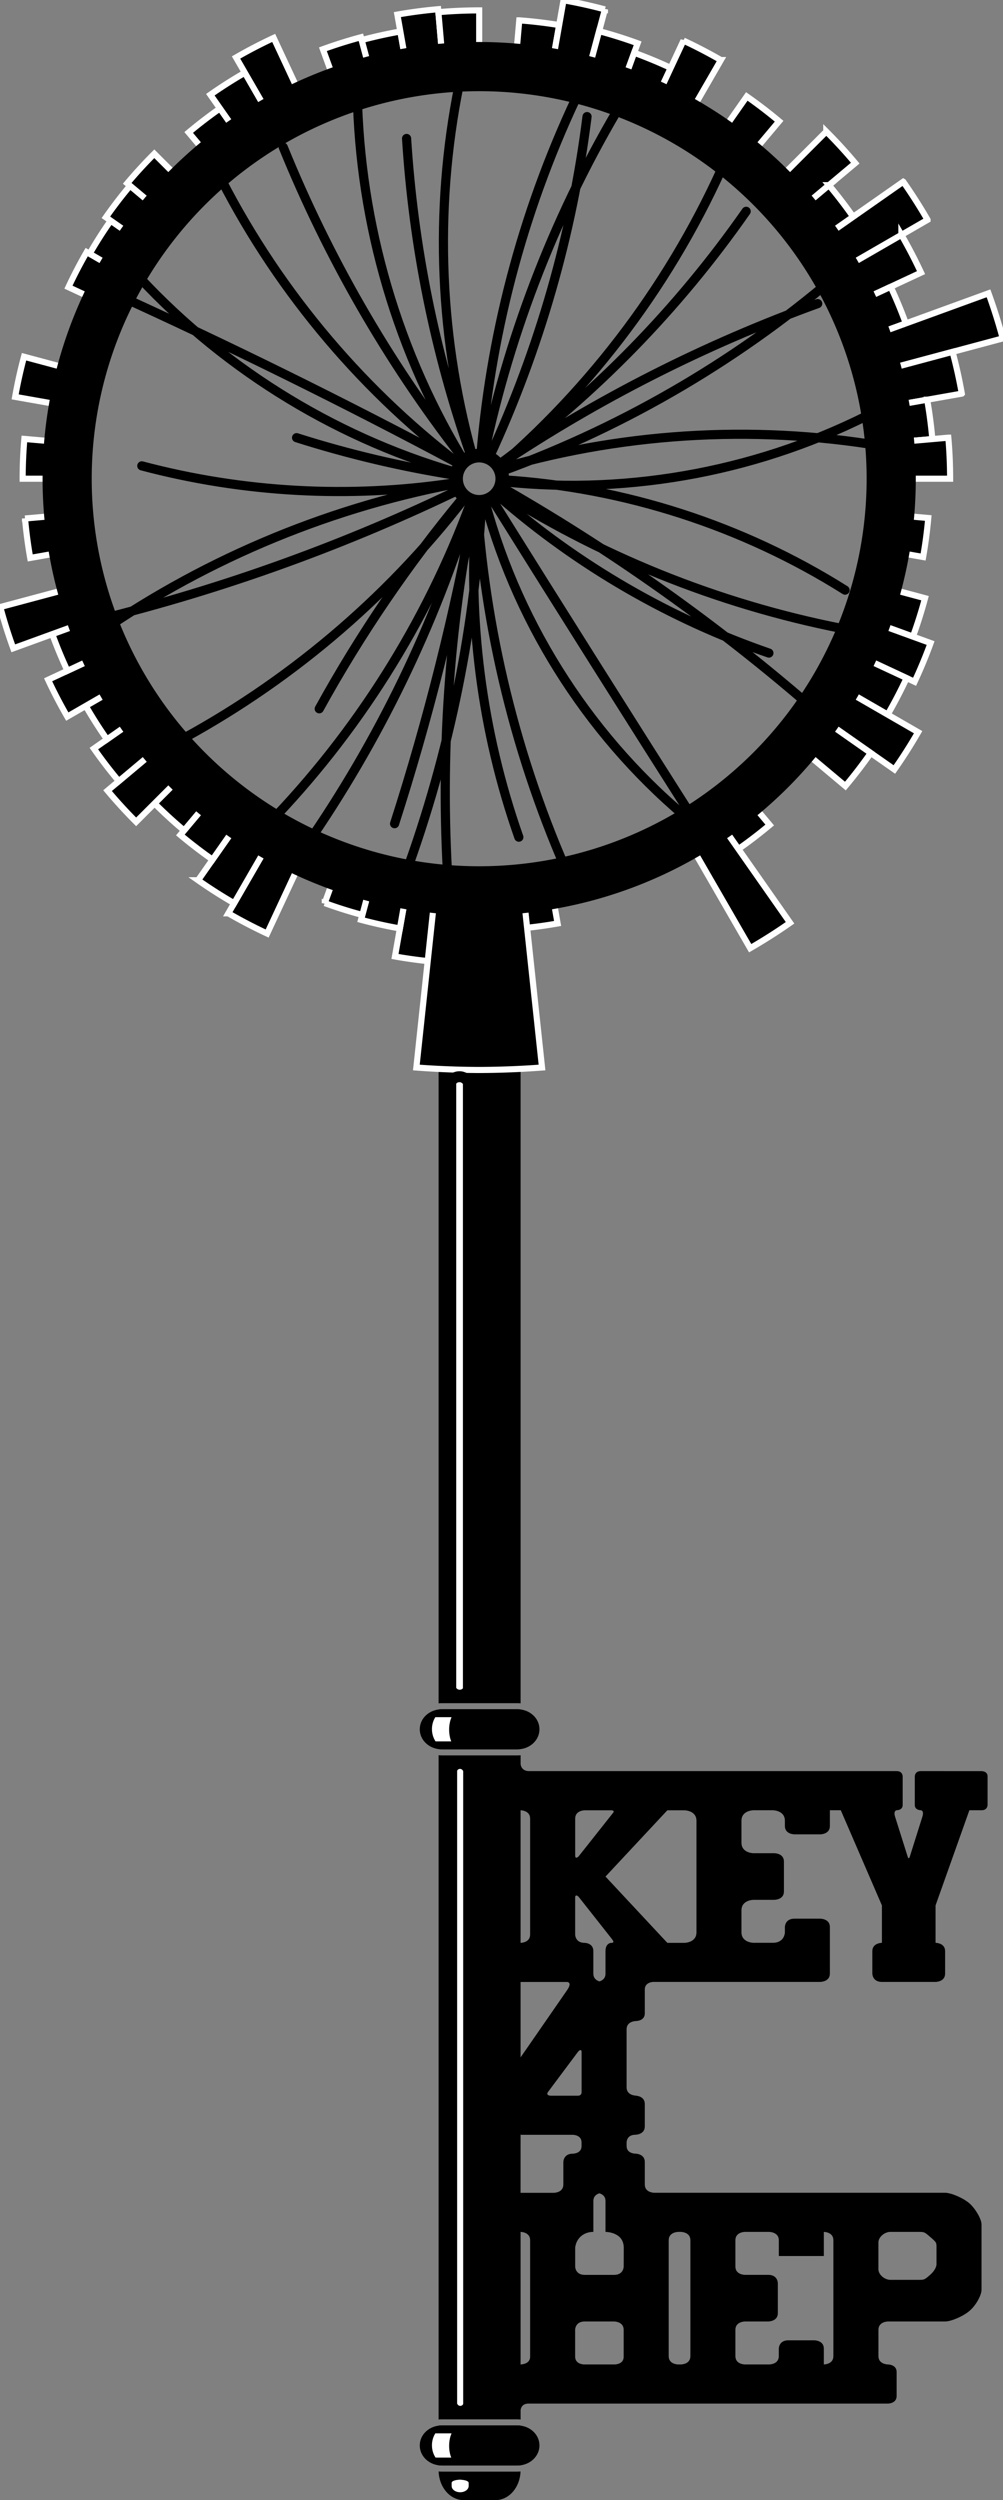 <?xml version="1.0" encoding="UTF-8" standalone="no"?>
<!-- Created with Inkscape (http://www.inkscape.org/) -->

<svg
   width="164.182"
   height="409.164"
   viewBox="0 0 43.44 108.258"
   version="1.1"
   id="svg1"
   inkscape:version="1.4.2 (1:1.4.2+202505120737+ebf0e940d0)"
   sodipodi:docname="key4hep_logo8.svg"
   xmlns:inkscape="http://www.inkscape.org/namespaces/inkscape"
   xmlns:sodipodi="http://sodipodi.sourceforge.net/DTD/sodipodi-0.dtd"
   xmlns="http://www.w3.org/2000/svg"
   xmlns:svg="http://www.w3.org/2000/svg">
  <rect x="0" y="0" width="43.44" height="108.258" fill="#808080" stroke="none"/>
  <sodipodi:namedview
     id="namedview1"
     pagecolor="#ffffff"
     bordercolor="#000000"
     borderopacity="0.25"
     inkscape:showpageshadow="2"
     inkscape:pageopacity="0.0"
     inkscape:pagecheckerboard="false"
     inkscape:deskcolor="#d1d1d1"
     inkscape:document-units="px"
     inkscape:clip-to-page="true"
     inkscape:zoom="1.7916072"
     inkscape:cx="-31.256851"
     inkscape:cy="178.3315"
     inkscape:window-width="1920"
     inkscape:window-height="1128"
     inkscape:window-x="0"
     inkscape:window-y="0"
     inkscape:window-maximized="1"
     inkscape:current-layer="layer1" />
  <defs
     id="defs1" />
  <g
     inkscape:label="Layer 1"
     inkscape:groupmode="layer"
     id="layer1"
     transform="translate(-330.2,-57.679)">
    <g
       id="g754"
       inkscape:label="Shank"
       style="display:inline"
       transform="translate(273.737,32.224)">
      <path
         id="path747"
         style="display:inline;vector-effect:non-scaling-stroke;fill:#000000;fill-opacity:1;stroke:none;stroke-width:0.271;stroke-opacity:1;-inkscape-stroke:hairline"
         inkscape:label="Shank"
         d="m 76.549,68.043 c -0.604,0 -1.09,0.578 -1.09,1.296 v 29.872 c 0.046,-0.005 0.093,-0.007 0.141,-0.007 h 3.268 c 0.048,0 0.095,0.002 0.142,0.007 V 69.339 c 0,-0.718 -0.486,-1.296 -1.09,-1.296 z M 75.6,99.467 c -0.048,0 -0.095,0.003 -0.141,0.009 V 101.194 c 0.046,0.006 0.093,0.009 0.141,0.009 h 3.268 c 0.048,0 0.095,-0.003 0.142,-0.009 v -1.718 c -0.046,-0.006 -0.093,-0.009 -0.142,-0.009 z m -0.141,1.993 v 28.762 c 0.046,-0.005 0.093,-0.007 0.141,-0.007 h 3.268 c 0.048,0 0.095,0.003 0.142,0.008 v -0.392 c 0,0 8.8e-5,-0.299 0.344,-0.299 h 3.804 2.681 6.304 2.779 c 0,0 0.374,-1.1e-4 0.374,-0.325 v -1.044 c 0,-0.324 -0.374,-0.325 -0.374,-0.325 0,0 -0.414,0 -0.414,-0.36 v -1.141 c 0,-0.36 0.414,-0.36 0.414,-0.36 h 2.475 c 0.263,0 0.788,-0.228 1.051,-0.456 l 0.025,-0.022 c 0.263,-0.228 0.5,-0.663 0.5,-0.891 v -2.835 c 0,-0.228 -0.263,-0.684 -0.526,-0.913 -0.263,-0.228 -0.788,-0.456 -1.051,-0.456 h -5.253 -6.304 -1.039 c 0,0 -0.411,-3.7e-4 -0.411,-0.358 v -0.979 c 0,-0.357 -0.411,-0.358 -0.411,-0.358 0,0 -0.377,2.5e-4 -0.377,-0.327 v -0.162 c 0,0 5.4e-5,-0.326 0.374,-0.328 0,0 0.414,1e-5 0.414,-0.36 v -0.974 c 0,-0.36 -0.414,-0.36 -0.414,-0.36 h 0.037 c 0,0 -0.411,-3e-4 -0.411,-0.357 v -2.517 c 0,-0.357 0.411,-0.357 0.411,-0.357 0,0 0.377,1.9e-4 0.377,-0.328 v -1.038 c 0,-0.328 0.377,-0.328 0.377,-0.328 h 1.335 5.89 c 0,0 0.414,-1e-5 0.414,-0.36 v -2.018 c 0,-0.36 -0.414,-0.36 -0.414,-0.36 h -1.12 c -0.415,0 -0.414,0.36 -0.414,0.36 v 0.228 c 0,0 -2e-4,0.457 -0.526,0.457 h -0.829 c 0,0 -0.526,-4.1e-4 -0.526,-0.457 v -0.948 c 0,-0.456 0.526,-0.456 0.526,-0.456 h 0.9 c 0,0 0.413,-2.2e-4 0.413,-0.36 v -1.299 c 0,-0.359 -0.413,-0.359 -0.413,-0.359 h -0.9 c 0,0 -0.526,-4.2e-4 -0.526,-0.457 v -0.948 c 0,-0.456 0.526,-0.456 0.526,-0.456 h 0.829 c 0,0 0.526,-9e-5 0.526,0.456 v 0.228 c 0,0.36 0.414,0.36 0.414,0.36 h 1.12 c 0,0 0.414,-10e-6 0.414,-0.36 v -0.684 h 0.473 l 1.781,4.121 v 1.62 c 0,0 -0.415,1e-5 -0.415,0.36 v 0.973 c 0,0 3.79e-4,0.36 0.415,0.36 h 2.323 c 0,0 0.414,-1e-5 0.414,-0.36 v -0.973 c 0,-0.36 -0.414,-0.36 -0.414,-0.36 v -1.62 l 1.465,-4.121 h 0.53 c 0.258,0 0.258,-0.224 0.258,-0.224 v -1.246 c 0,-0.224 -0.258,-0.224 -0.258,-0.224 H 96.341 c -0.258,0 -0.258,0.224 -0.258,0.224 v 1.246 c 0,0.223 0.257,0.224 0.257,0.224 0,0 0.16,-2.4e-4 0.07,0.284 l -0.545,1.732 c -0.045,0.142 -0.089,0 -0.089,0 l -0.546,-1.732 c -0.087,-0.276 0.071,-0.284 0.071,-0.284 0,0 0.257,-4.2e-4 0.257,-0.224 v -1.246 c 0,0 6e-5,-0.224 -0.258,-0.224 h -2.894 -6.304 -2.943 -3.794 c -0.344,-0.009 -0.354,-0.307 -0.354,-0.307 v -0.381 c -0.046,0.005 -0.094,0.007 -0.142,0.007 h -3.268 c -0.048,0 -0.095,-0.002 -0.141,-0.007 z m 3.55,2.382 c 0,0 0.414,3e-5 0.414,0.36 v 5.02 c 0,0.36 -0.414,0.36 -0.414,0.36 z m 2.779,0 h 1.153 c 0.031,0.001 0.151,0.013 0.077,0.107 l -1.476,1.865 c -0.084,0.107 -0.168,0.107 -0.168,0 v -1.612 c 0,-0.36 0.414,-0.36 0.414,-0.36 z m 3.578,0 h 0.735 c 0.002,0 0.526,6.3e-4 0.526,0.456 v 4.828 c 0,0.456 -0.526,0.457 -0.526,0.457 h -0.735 l -2.679,-2.871 z m -3.94,3.689 c 0.032,5e-5 0.074,0.027 0.116,0.081 l 1.392,1.765 c 0.084,0.107 0.162,0.206 0,0.206 0,0 -0.247,0 -0.247,0.36 v 0.973 c 0,0.213 -0.144,0.3 -0.263,0.335 -0.118,-0.036 -0.263,-0.123 -0.263,-0.335 v -0.973 c 0,-0.36 -0.374,-0.36 -0.374,-0.36 -0.415,-1e-5 -0.414,-0.36 -0.414,-0.36 v -1.611 c 0,-0.054 0.021,-0.081 0.053,-0.081 z m -2.417,3.745 h 2.013 c 0,0 0.247,-8e-5 0,0.357 l -2.013,2.91 z m 2.592,2.949 c 0.029,-0.002 0.051,0.02 0.051,0.081 v 1.756 c 0,0 8.2e-5,0.139 -0.16,0.139 h -1.17 c -0.123,0 -0.203,-0.058 -0.123,-0.165 l 1.293,-1.73 c 0.033,-0.045 0.076,-0.078 0.109,-0.081 z m -2.592,3.646 0.015,0.023 h 2.249 c 0,0 0.377,2.6e-4 0.377,0.328 v 0.162 c 0,0.327 -0.377,0.327 -0.377,0.327 -0.411,0 -0.411,0.358 -0.411,0.358 v 0.979 c 0,0.357 -0.411,0.358 -0.411,0.358 h -1.443 z m 3.415,2.557 c 0.118,0.035 0.263,0.121 0.263,0.333 v 1.337 c 0,0 0.791,-0.003 0.791,0.687 l -0.003,0.815 c 0,0 1.93e-4,0.359 -0.413,0.359 h -1.275 c -0.413,0 -0.413,-0.359 -0.413,-0.359 v -0.818 c 0.046,-0.418 0.376,-0.685 0.788,-0.685 v -0.358 -0.979 c 0,-0.212 0.145,-0.298 0.263,-0.333 z m -3.415,1.67 c 0,0 0.414,10e-6 0.414,0.36 v 5.045 c 0,0.336 -0.414,0.335 -0.414,0.335 z m 6.83,0 h 0.111 c 0,0 0.414,8.1e-4 0.414,0.36 v 5.02 c 0,0.362 -0.414,0.36 -0.414,0.36 h -0.111 c 0,0 -0.415,0.006 -0.415,-0.36 v -5.02 c 0,-0.358 0.415,-0.36 0.415,-0.36 z m 2.889,0 h 1.051 c 0,0 0.415,0.005 0.415,0.36 v 0.685 h 1.949 v -1.045 c 0,0 0.414,-3e-5 0.414,0.36 v 5.02 c 0,0.36 -0.414,0.36 -0.414,0.36 v -0.689 c 0,-0.356 -0.41,-0.356 -0.41,-0.356 h -1.13 c -0.41,0 -0.41,0.356 -0.41,0.356 v 0.329 c 0,0.361 -0.415,0.36 -0.415,0.36 h -1.051 c 0,0 -0.414,0.002 -0.414,-0.36 v -1.141 c 0,-0.36 0.414,-0.36 0.414,-0.36 h 1.011 c 0,0 0.413,2.4e-4 0.413,-0.359 v -1.301 c 0,0 1.92e-4,-0.359 -0.413,-0.359 h -1.011 c 0,0 -0.414,0.002 -0.414,-0.36 v -1.141 c 0,-0.358 0.414,-0.36 0.414,-0.36 z m 6.304,0 h 1.203 c 0.263,0 0.262,2e-4 0.525,0.228 0.263,0.228 0.263,0.228 0.263,0.456 v 0.709 c 0,0.228 -0.263,0.456 -0.263,0.456 -0.263,0.228 -0.262,0.228 -0.525,0.228 h -1.203 c -0.263,0 -0.525,-0.229 -0.525,-0.457 v -1.165 c 0,-0.228 0.262,-0.456 0.525,-0.456 z m -13.246,3.879 h 1.275 c 0,0 0.413,2.7e-4 0.413,0.359 v 1.167 c 0.006,0.335 -0.387,0.335 -0.387,0.335 h -1.329 c 0,0 -0.383,-5.4e-4 -0.386,-0.335 v -1.167 c 0,0 -1.94e-4,-0.359 0.413,-0.359 z m -6.186,4.501 c -0.048,0 -0.095,0.003 -0.141,0.009 v 1.718 c 0.046,0.006 0.093,0.009 0.141,0.009 h 3.268 c 0.048,0 0.096,-0.003 0.142,-0.009 v -1.718 c -0.046,-0.006 -0.093,-0.009 -0.142,-0.009 z m -0.14,1.993 c 0.023,0.693 0.5,1.242 1.089,1.242 h 1.369 c 0.589,0 1.066,-0.549 1.089,-1.242 -0.046,0.005 -0.093,0.008 -0.141,0.008 h -3.268 c -0.047,0 -0.094,-0.003 -0.14,-0.008 z" />
      <path
         id="path748"
         style="display:inline;fill:#000000;fill-opacity:1;stroke:none;stroke-width:0.265;stroke-dasharray:none;stroke-opacity:1"
         inkscape:label="Accent1"
         d="m 75.6,99.467 c -0.539,0 -0.957,0.391 -0.957,0.867 0,0.477 0.418,0.869 0.957,0.869 h 3.268 c 0.539,0 0.959,-0.393 0.959,-0.869 0,-0.477 -0.42,-0.867 -0.959,-0.867 z" />
      <path
         id="path749"
         style="display:inline;fill:#000000;fill-opacity:1;stroke:none;stroke-width:0.265;stroke-dasharray:none;stroke-opacity:1"
         inkscape:label="Accent2"
         d="m 75.6,130.478 c -0.539,0 -0.957,0.391 -0.957,0.867 0,0.477 0.418,0.869 0.957,0.869 h 3.268 c 0.539,0 0.959,-0.393 0.959,-0.869 0,-0.477 -0.42,-0.867 -0.959,-0.867 z" />
    </g>
    <g
       id="g842"
       inkscape:label="Calos"
       style="display:inline"
       transform="translate(273.737,32.224)">
      <path
         id="path789"
         style="display:inline;fill:#000000;fill-opacity:1;fill-rule:nonzero;stroke:#ffffff;stroke-width:0.265;stroke-linecap:round;stroke-dasharray:none;stroke-opacity:1;vector-effect:non-scaling-stroke;-inkscape-stroke:hairline"
         inkscape:label="CaloOuter"
         d="m 78.953,26.336 -0.151,1.727 a 18.191,18.191 0 0 1 1.574,0.207 l 0.305,-1.729 a 19.612,19.612 0 0 0 -1.727,-0.205 z" />
      <path
         id="path790"
         style="display:inline;fill:#000000;fill-opacity:1;fill-rule:nonzero;stroke:#ffffff;stroke-width:0.265;stroke-linecap:round;stroke-dasharray:none;stroke-opacity:1;vector-effect:non-scaling-stroke;-inkscape-stroke:hairline"
         inkscape:label="CaloOuter"
         d="m 80.87,25.466 -0.494,2.803 a 18.191,18.191 0 0 1 1.549,0.344 l 0.737,-2.75 a 21.038,21.038 0 0 0 -1.792,-0.397 z" />
      <path
         id="path791"
         style="display:inline;fill:#000000;fill-opacity:1;fill-rule:nonzero;stroke:#ffffff;stroke-width:0.265;stroke-linecap:round;stroke-dasharray:none;stroke-opacity:1;vector-effect:non-scaling-stroke;-inkscape-stroke:hairline"
         inkscape:label="CaloOuter"
         d="m 82.41,26.803 -0.485,1.809 a 18.191,18.191 0 0 1 1.513,0.477 l 0.641,-1.76 a 20.065,20.065 0 0 0 -1.669,-0.526 z" />
      <path
         id="path792"
         style="display:inline;fill:#000000;fill-opacity:1;fill-rule:nonzero;stroke:#ffffff;stroke-width:0.265;stroke-linecap:round;stroke-dasharray:none;stroke-opacity:1;vector-effect:non-scaling-stroke;-inkscape-stroke:hairline"
         inkscape:label="CaloOuter"
         d="m 83.93,27.74 -0.491,1.35 a 18.191,18.191 0 0 1 1.466,0.607 l 0.607,-1.302 a 19.628,19.628 0 0 0 -1.582,-0.655 z" />
      <path
         id="path793"
         style="display:inline;fill:#000000;fill-opacity:1;fill-rule:nonzero;stroke:#ffffff;stroke-width:0.265;stroke-linecap:round;stroke-dasharray:none;stroke-opacity:1;vector-effect:non-scaling-stroke;-inkscape-stroke:hairline"
         inkscape:label="CaloOuter"
         d="m 86.064,27.212 -1.159,2.486 a 18.191,18.191 0 0 1 1.407,0.733 l 1.372,-2.375 a 20.934,20.934 0 0 0 -1.62,-0.843 z" />
      <path
         id="path794"
         style="display:inline;fill:#000000;fill-opacity:1;fill-rule:nonzero;stroke:#ffffff;stroke-width:0.265;stroke-linecap:round;stroke-dasharray:none;stroke-opacity:1;vector-effect:non-scaling-stroke;-inkscape-stroke:hairline"
         inkscape:label="CaloOuter"
         d="m 88.807,29.631 -1.157,1.652 a 18.191,18.191 0 0 1 1.259,0.966 l 1.297,-1.545 a 20.208,20.208 0 0 0 -1.399,-1.073 z" />
      <path
         id="path795"
         style="display:inline;fill:#000000;fill-opacity:1;fill-rule:nonzero;stroke:#ffffff;stroke-width:0.265;stroke-linecap:round;stroke-dasharray:none;stroke-opacity:1;vector-effect:non-scaling-stroke;-inkscape-stroke:hairline"
         inkscape:label="CaloOuter"
         d="M 92.25,31.151 90.08,33.321 a 18.191,18.191 0 0 1 1.072,1.17 l 2.351,-1.973 a 21.261,21.261 0 0 0 -1.253,-1.368 z" />
      <path
         id="path796"
         style="display:inline;fill:#000000;fill-opacity:1;fill-rule:nonzero;stroke:#ffffff;stroke-width:0.265;stroke-linecap:round;stroke-dasharray:none;stroke-opacity:1;vector-effect:non-scaling-stroke;-inkscape-stroke:hairline"
         inkscape:label="CaloOuter"
         d="m 92.364,33.474 -1.212,1.017 a 18.191,18.191 0 0 1 0.966,1.259 l 1.295,-0.907 a 19.773,19.773 0 0 0 -1.05,-1.369 z" />
      <path
         id="path797"
         style="display:inline;fill:#000000;fill-opacity:1;fill-rule:nonzero;stroke:#ffffff;stroke-width:0.265;stroke-linecap:round;stroke-dasharray:none;stroke-opacity:1;vector-effect:non-scaling-stroke;-inkscape-stroke:hairline"
         inkscape:label="CaloOuter"
         d="m 95.583,33.324 -3.465,2.426 a 18.191,18.191 0 0 1 0.853,1.339 l 3.664,-2.115 a 22.422,22.422 0 0 0 0,-4.03e-4 22.422,22.422 0 0 0 -1.051,-1.649 z" />
      <path
         id="path798"
         style="display:inline;fill:#000000;fill-opacity:1;fill-rule:nonzero;stroke:#ffffff;stroke-width:0.265;stroke-linecap:round;stroke-dasharray:none;stroke-opacity:1;vector-effect:non-scaling-stroke;-inkscape-stroke:hairline"
         inkscape:label="CaloOuter"
         d="m 95.503,35.627 -2.532,1.462 a 18.191,18.191 0 0 1 0.732,1.407 l 2.65,-1.236 a 21.115,21.115 0 0 0 -0.85,-1.634 z" />
      <path
         id="path799"
         style="display:inline;fill:#000000;fill-opacity:1;fill-rule:nonzero;stroke:#ffffff;stroke-width:0.265;stroke-linecap:round;stroke-dasharray:none;stroke-opacity:1;vector-effect:non-scaling-stroke;-inkscape-stroke:hairline"
         inkscape:label="CaloOuter"
         d="m 95.038,37.874 -1.335,0.622 a 18.191,18.191 0 0 1 0.607,1.466 l 1.384,-0.504 a 19.664,19.664 0 0 0 -0.657,-1.585 z" />
      <path
         id="path800"
         style="display:inline;fill:#000000;fill-opacity:1;fill-rule:nonzero;stroke:#ffffff;stroke-width:0.265;stroke-linecap:round;stroke-dasharray:none;stroke-opacity:1;vector-effect:non-scaling-stroke;-inkscape-stroke:hairline"
         inkscape:label="CaloOuter"
         d="m 99.275,38.156 -4.964,1.807 a 18.191,18.191 0 0 1 0.477,1.513 l 5.103,-1.367 A 23.474,23.474 0 0 0 99.275,38.156 Z" />
      <path
         id="path801"
         style="display:inline;fill:#000000;fill-opacity:1;fill-rule:nonzero;stroke:#ffffff;stroke-width:0.265;stroke-linecap:round;stroke-dasharray:none;stroke-opacity:1;vector-effect:non-scaling-stroke;-inkscape-stroke:hairline"
         inkscape:label="CaloOuter"
         d="m 97.718,40.691 -2.93,0.785 a 18.191,18.191 0 0 1 0.344,1.55 l 2.987,-0.527 a 21.224,21.224 0 0 0 -0.401,-1.808 z" />
      <path
         id="path802"
         style="display:inline;fill:#000000;fill-opacity:1;fill-rule:nonzero;stroke:#ffffff;stroke-width:0.265;stroke-linecap:round;stroke-dasharray:none;stroke-opacity:1;vector-effect:non-scaling-stroke;-inkscape-stroke:hairline"
         inkscape:label="CaloOuter"
         d="m 96.618,42.763 -1.486,0.262 a 18.191,18.191 0 0 1 0.207,1.573 l 1.503,-0.131 A 19.7,19.7 0 0 0 96.618,42.763 Z" />
      <path
         id="path803"
         style="display:inline;fill:#000000;fill-opacity:1;fill-rule:nonzero;stroke:#ffffff;stroke-width:0.265;stroke-linecap:round;stroke-dasharray:none;stroke-opacity:1;vector-effect:non-scaling-stroke;-inkscape-stroke:hairline"
         inkscape:label="CaloOuter"
         d="m 97.534,44.407 -2.195,0.192 a 18.191,18.191 0 0 1 0.069,1.585 h 2.204 a 20.395,20.395 0 0 0 -0.077,-1.777 z" />
      <path
         id="path804"
         style="display:inline;fill:#000000;fill-opacity:1;fill-rule:nonzero;stroke:#ffffff;stroke-width:0.265;stroke-linecap:round;stroke-dasharray:none;stroke-opacity:1;vector-effect:non-scaling-stroke;-inkscape-stroke:hairline"
         inkscape:label="CaloOuter"
         d="m 95.339,47.77 a 18.191,18.191 0 0 1 -0.207,1.573 l 1.311,0.231 a 19.523,19.523 0 0 0 0.223,-1.689 z" />
      <path
         id="path805"
         style="display:inline;fill:#000000;fill-opacity:1;fill-rule:nonzero;stroke:#ffffff;stroke-width:0.265;stroke-linecap:round;stroke-dasharray:none;stroke-opacity:1;vector-effect:non-scaling-stroke;-inkscape-stroke:hairline"
         inkscape:label="CaloOuter"
         d="m 94.788,50.892 a 18.191,18.191 0 0 1 -0.477,1.513 l 1.691,0.615 a 19.991,19.991 0 0 0 0.524,-1.663 z" />
      <path
         id="path806"
         style="display:inline;fill:#000000;fill-opacity:1;fill-rule:nonzero;stroke:#ffffff;stroke-width:0.265;stroke-linecap:round;stroke-dasharray:none;stroke-opacity:1;vector-effect:non-scaling-stroke;-inkscape-stroke:hairline"
         inkscape:label="CaloOuter"
         d="m 94.311,52.406 a 18.191,18.191 0 0 1 -0.607,1.466 l 2.369,1.105 a 20.806,20.806 0 0 0 0.695,-1.677 z" />
      <path
         id="path807"
         style="display:inline;fill:#000000;fill-opacity:1;fill-rule:nonzero;stroke:#ffffff;stroke-width:0.265;stroke-linecap:round;stroke-dasharray:none;stroke-opacity:1;vector-effect:non-scaling-stroke;-inkscape-stroke:hairline"
         inkscape:label="CaloOuter"
         d="m 93.703,53.872 a 18.191,18.191 0 0 1 -0.732,1.408 l 1.935,1.117 a 20.426,20.426 0 0 0 0.823,-1.58 20.426,20.426 0 0 0 0,-4.03e-4 z" />
      <path
         id="path808"
         style="display:inline;fill:#000000;fill-opacity:1;fill-rule:nonzero;stroke:#ffffff;stroke-width:0.265;stroke-linecap:round;stroke-dasharray:none;stroke-opacity:1;vector-effect:non-scaling-stroke;-inkscape-stroke:hairline"
         inkscape:label="CaloOuter"
         d="m 92.971,55.28 a 18.191,18.191 0 0 1 -0.852,1.339 l 3.079,2.156 a 21.95,21.95 0 0 0 1.029,-1.615 z" />
      <path
         id="path809"
         style="display:inline;fill:#000000;fill-opacity:1;fill-rule:nonzero;stroke:#ffffff;stroke-width:0.265;stroke-linecap:round;stroke-dasharray:none;stroke-opacity:1;vector-effect:non-scaling-stroke;-inkscape-stroke:hairline"
         inkscape:label="CaloOuter"
         d="m 92.118,56.618 a 18.191,18.191 0 0 1 -0.966,1.259 l 1.924,1.615 a 20.703,20.703 0 0 0 1.099,-1.433 z" />
      <path
         id="path810"
         style="display:inline;fill:#000000;fill-opacity:1;fill-rule:nonzero;stroke:#ffffff;stroke-width:0.265;stroke-linecap:round;stroke-dasharray:none;stroke-opacity:1;vector-effect:non-scaling-stroke;-inkscape-stroke:hairline"
         inkscape:label="CaloOuter"
         d="m 88.91,60.119 a 18.191,18.191 0 0 1 -1.259,0.966 l 0.793,1.133 a 19.574,19.574 0 0 0 1.355,-1.04 z" />
      <path
         id="path811"
         style="display:inline;fill:#000000;fill-opacity:1;fill-rule:nonzero;stroke:#ffffff;stroke-width:0.265;stroke-linecap:round;stroke-dasharray:none;stroke-opacity:1;vector-effect:non-scaling-stroke;-inkscape-stroke:hairline"
         inkscape:label="CaloOuter"
         d="M 87.651,61.086 A 18.191,18.191 0 0 1 86.312,61.938 l 2.641,4.575 a 23.474,23.474 0 0 0 1.727,-1.1 z" />
      <path
         id="path812"
         style="display:inline;fill:#000000;fill-opacity:1;fill-rule:nonzero;stroke:#ffffff;stroke-width:0.265;stroke-linecap:round;stroke-dasharray:none;stroke-opacity:1;vector-effect:non-scaling-stroke;-inkscape-stroke:hairline"
         inkscape:label="CaloOuter"
         d="m 80.376,64.099 a 18.191,18.191 0 0 1 -1.573,0.207 l 0.119,1.359 a 19.555,19.555 0 0 0 1.691,-0.223 z" />
      <path
         id="path813"
         style="display:inline;fill:#000000;fill-opacity:1;fill-rule:nonzero;stroke:#ffffff;stroke-width:0.265;stroke-linecap:round;stroke-dasharray:none;stroke-opacity:1;vector-effect:non-scaling-stroke;-inkscape-stroke:hairline"
         inkscape:label="CaloOuter"
         d="m 78.802,64.306 a 18.191,18.191 0 0 1 -1.586,0.069 v 2.09 a 20.281,20.281 0 0 0 1.768,-0.077 z" />
      <path
         id="path814"
         style="display:inline;fill:#000000;fill-opacity:1;fill-rule:nonzero;stroke:#ffffff;stroke-width:0.265;stroke-linecap:round;stroke-dasharray:none;stroke-opacity:1;vector-effect:non-scaling-stroke;-inkscape-stroke:hairline"
         inkscape:label="CaloOuter"
         d="m 75.631,64.306 -0.144,1.648 a 19.845,19.845 0 0 0 1.73,0.076 v -1.654 a 18.191,18.191 0 0 1 -1.585,-0.069 z" />
      <path
         id="path815"
         style="display:inline;fill:#000000;fill-opacity:1;fill-rule:nonzero;stroke:#ffffff;stroke-width:0.265;stroke-linecap:round;stroke-dasharray:none;stroke-opacity:1;vector-effect:non-scaling-stroke;-inkscape-stroke:hairline"
         inkscape:label="CaloOuter"
         d="m 74.058,64.099 -0.489,2.772 a 21.007,21.007 0 0 0 1.817,0.239 l 0.245,-2.805 a 18.191,18.191 0 0 1 -1.573,-0.207 z" />
      <path
         id="path816"
         style="display:inline;fill:#000000;fill-opacity:1;fill-rule:nonzero;stroke:#ffffff;stroke-width:0.265;stroke-linecap:round;stroke-dasharray:none;stroke-opacity:1;vector-effect:non-scaling-stroke;-inkscape-stroke:hairline"
         inkscape:label="CaloOuter"
         d="m 72.508,63.756 -0.409,1.528 a 19.773,19.773 0 0 0 1.684,0.373 l 0.275,-1.558 a 18.191,18.191 0 0 1 -1.55,-0.343 z" />
      <path
         id="path817"
         style="display:inline;fill:#000000;fill-opacity:1;fill-rule:nonzero;stroke:#ffffff;stroke-width:0.265;stroke-linecap:round;stroke-dasharray:none;stroke-opacity:1;vector-effect:non-scaling-stroke;-inkscape-stroke:hairline"
         inkscape:label="CaloOuter"
         d="m 70.995,63.278 -0.466,1.282 a 19.555,19.555 0 0 0 1.627,0.513 l 0.353,-1.317 a 18.191,18.191 0 0 1 -1.513,-0.478 z" />
      <path
         id="path818"
         style="display:inline;fill:#000000;fill-opacity:1;fill-rule:nonzero;stroke:#ffffff;stroke-width:0.265;stroke-linecap:round;stroke-dasharray:none;stroke-opacity:1;vector-effect:non-scaling-stroke;-inkscape-stroke:hairline"
         inkscape:label="CaloOuter"
         d="m 68.121,61.938 -1.769,3.064 a 21.729,21.729 0 0 0 1.681,0.876 l 1.495,-3.207 A 18.191,18.191 0 0 1 68.121,61.938 Z" />
      <path
         id="path819"
         style="display:inline;fill:#000000;fill-opacity:1;fill-rule:nonzero;stroke:#ffffff;stroke-width:0.265;stroke-linecap:round;stroke-dasharray:none;stroke-opacity:1;vector-effect:non-scaling-stroke;-inkscape-stroke:hairline"
         inkscape:label="CaloOuter"
         d="m 66.783,61.086 -1.74,2.485 a 21.224,21.224 0 0 0 1.561,0.995 l 1.517,-2.627 a 18.191,18.191 0 0 1 -1.338,-0.853 z" />
      <path
         id="path820"
         style="display:inline;fill:#000000;fill-opacity:1;fill-rule:nonzero;stroke:#ffffff;stroke-width:0.265;stroke-linecap:round;stroke-dasharray:none;stroke-opacity:1;vector-effect:non-scaling-stroke;-inkscape-stroke:hairline"
         inkscape:label="CaloOuter"
         d="m 65.524,60.12 -1.25,1.489 a 20.136,20.136 0 0 0 1.394,1.069 l 1.115,-1.593 a 18.191,18.191 0 0 1 -1.259,-0.966 z" />
      <path
         id="path821"
         style="display:inline;fill:#000000;fill-opacity:1;fill-rule:nonzero;stroke:#ffffff;stroke-width:0.265;stroke-linecap:round;stroke-dasharray:none;stroke-opacity:1;vector-effect:non-scaling-stroke;-inkscape-stroke:hairline"
         inkscape:label="CaloOuter"
         d="m 64.353,59.047 -1.196,1.196 a 19.882,19.882 0 0 0 1.279,1.172 l 1.087,-1.295 a 18.191,18.191 0 0 1 -1.17,-1.072 z" />
      <path
         id="path822"
         style="display:inline;fill:#000000;fill-opacity:1;fill-rule:nonzero;stroke:#ffffff;stroke-width:0.265;stroke-linecap:round;stroke-dasharray:none;stroke-opacity:1;vector-effect:non-scaling-stroke;-inkscape-stroke:hairline"
         inkscape:label="CaloOuter"
         d="m 63.281,57.877 -2.16,1.813 a 21.011,21.011 0 0 0 1.238,1.352 l 1.994,-1.994 A 18.191,18.191 0 0 1 63.281,57.877 Z" />
      <path
         id="path823"
         style="display:inline;fill:#000000;fill-opacity:1;fill-rule:nonzero;stroke:#ffffff;stroke-width:0.265;stroke-linecap:round;stroke-dasharray:none;stroke-opacity:1;vector-effect:non-scaling-stroke;-inkscape-stroke:hairline"
         inkscape:label="CaloOuter"
         d="m 62.315,56.618 -1.787,1.251 a 20.372,20.372 0 0 0 1.082,1.41 l 1.671,-1.402 a 18.191,18.191 0 0 1 -0.966,-1.259 z" />
      <path
         id="path824"
         style="display:inline;fill:#000000;fill-opacity:1;fill-rule:nonzero;stroke:#ffffff;stroke-width:0.265;stroke-linecap:round;stroke-dasharray:none;stroke-opacity:1;vector-effect:non-scaling-stroke;-inkscape-stroke:hairline"
         inkscape:label="CaloOuter"
         d="m 61.462,55.28 -1.286,0.743 a 19.677,19.677 0 0 0 0.922,1.448 l 1.217,-0.852 A 18.191,18.191 0 0 1 61.462,55.28 Z" />
      <path
         id="path825"
         style="display:inline;fill:#000000;fill-opacity:1;fill-rule:nonzero;stroke:#ffffff;stroke-width:0.265;stroke-linecap:round;stroke-dasharray:none;stroke-opacity:1;vector-effect:non-scaling-stroke;-inkscape-stroke:hairline"
         inkscape:label="CaloOuter"
         d="m 60.73,53.872 -2.183,1.018 a 20.6,20.6 0 0 0 0.83,1.594 l 2.086,-1.204 a 18.191,18.191 0 0 1 -0.733,-1.408 z" />
      <path
         id="path826"
         style="display:inline;fill:#000000;fill-opacity:1;fill-rule:nonzero;stroke:#ffffff;stroke-width:0.265;stroke-linecap:round;stroke-dasharray:none;stroke-opacity:1;vector-effect:non-scaling-stroke;-inkscape-stroke:hairline"
         inkscape:label="CaloOuter"
         d="m 60.123,52.406 -1.396,0.508 a 19.677,19.677 0 0 0 0.657,1.586 l 1.346,-0.628 a 18.191,18.191 0 0 1 -0.607,-1.466 z" />
      <path
         id="path827"
         style="display:inline;fill:#000000;fill-opacity:1;fill-rule:nonzero;stroke:#ffffff;stroke-width:0.265;stroke-linecap:round;stroke-dasharray:none;stroke-opacity:1;vector-effect:non-scaling-stroke;-inkscape-stroke:hairline"
         inkscape:label="CaloOuter"
         d="m 59.645,50.892 -3.17,0.849 a 21.473,21.473 0 0 0 0.563,1.787 l 3.084,-1.122 A 18.191,18.191 0 0 1 59.645,50.892 Z" />
      <path
         id="path828"
         style="display:inline;fill:#000000;fill-opacity:1;fill-rule:nonzero;stroke:#ffffff;stroke-width:0.265;stroke-linecap:round;stroke-dasharray:none;stroke-opacity:1;vector-effect:non-scaling-stroke;-inkscape-stroke:hairline"
         inkscape:label="CaloOuter"
         d="m 59.095,47.77 -1.548,0.136 a 19.746,19.746 0 0 0 0.225,1.708 l 1.531,-0.27 a 18.191,18.191 0 0 1 -0.207,-1.574 z" />
      <path
         id="path829"
         style="display:inline;fill:#000000;fill-opacity:1;fill-rule:nonzero;stroke:#ffffff;stroke-width:0.265;stroke-linecap:round;stroke-dasharray:none;stroke-opacity:1;vector-effect:non-scaling-stroke;-inkscape-stroke:hairline"
         inkscape:label="CaloOuter"
         d="m 57.519,44.461 a 19.773,19.773 0 0 0 -0.075,1.723 h 1.581 a 18.191,18.191 0 0 1 0.069,-1.585 z" />
      <path
         id="path830"
         style="display:inline;fill:#000000;fill-opacity:1;fill-rule:nonzero;stroke:#ffffff;stroke-width:0.265;stroke-linecap:round;stroke-dasharray:none;stroke-opacity:1;vector-effect:non-scaling-stroke;-inkscape-stroke:hairline"
         inkscape:label="CaloOuter"
         d="m 57.504,40.902 a 20.408,20.408 0 0 0 -0.385,1.738 l 2.183,0.385 a 18.191,18.191 0 0 1 0.344,-1.549 z" />
      <path
         id="path831"
         style="display:inline;fill:#000000;fill-opacity:1;fill-rule:nonzero;stroke:#ffffff;stroke-width:0.265;stroke-linecap:round;stroke-dasharray:none;stroke-opacity:1;vector-effect:non-scaling-stroke;-inkscape-stroke:hairline"
         inkscape:label="CaloOuter"
         d="m 60.219,36.37 a 19.628,19.628 0 0 0 -0.791,1.519 l 1.302,0.607 a 18.191,18.191 0 0 1 0.733,-1.408 z" />
      <path
         id="path832"
         style="display:inline;fill:#000000;fill-opacity:1;fill-rule:nonzero;stroke:#ffffff;stroke-width:0.265;stroke-linecap:round;stroke-dasharray:none;stroke-opacity:1;vector-effect:non-scaling-stroke;-inkscape-stroke:hairline"
         inkscape:label="CaloOuter"
         d="m 61.258,35.009 a 19.483,19.483 0 0 0 -0.913,1.433 l 1.118,0.645 a 18.191,18.191 0 0 1 0.853,-1.338 z" />
      <path
         id="path833"
         style="display:inline;fill:#000000;fill-opacity:1;fill-rule:nonzero;stroke:#ffffff;stroke-width:0.265;stroke-linecap:round;stroke-dasharray:none;stroke-opacity:1;vector-effect:non-scaling-stroke;-inkscape-stroke:hairline"
         inkscape:label="CaloOuter"
         d="m 62.097,33.498 a 19.737,19.737 0 0 0 -1.048,1.366 l 1.266,0.886 a 18.191,18.191 0 0 1 0.966,-1.259 z" />
      <path
         id="path834"
         style="display:inline;fill:#000000;fill-opacity:1;fill-rule:nonzero;stroke:#ffffff;stroke-width:0.265;stroke-linecap:round;stroke-dasharray:none;stroke-opacity:1;vector-effect:non-scaling-stroke;-inkscape-stroke:hairline"
         inkscape:label="CaloOuter"
         d="m 63.146,32.113 a 19.9,19.9 0 0 0 -1.173,1.28 l 1.309,1.098 a 18.191,18.191 0 0 1 1.072,-1.17 z" />
      <path
         id="path835"
         style="display:inline;fill:#000000;fill-opacity:1;fill-rule:nonzero;stroke:#ffffff;stroke-width:0.265;stroke-linecap:round;stroke-dasharray:none;stroke-opacity:1;vector-effect:non-scaling-stroke;-inkscape-stroke:hairline"
         inkscape:label="CaloOuter"
         d="m 65.99,30.151 a 19.573,19.573 0 0 0 -1.355,1.04 l 0.888,1.058 a 18.191,18.191 0 0 1 1.259,-0.966 z" />
      <path
         id="path836"
         style="display:inline;fill:#000000;fill-opacity:1;fill-rule:nonzero;stroke:#ffffff;stroke-width:0.265;stroke-linecap:round;stroke-dasharray:none;stroke-opacity:1;vector-effect:non-scaling-stroke;-inkscape-stroke:hairline"
         inkscape:label="CaloOuter"
         d="m 67.067,28.605 a 20.299,20.299 0 0 0 -1.494,0.951 l 1.209,1.727 a 18.191,18.191 0 0 1 1.338,-0.853 z" />
      <path
         id="path837"
         style="display:inline;fill:#000000;fill-opacity:1;fill-rule:nonzero;stroke:#ffffff;stroke-width:0.265;stroke-linecap:round;stroke-dasharray:none;stroke-opacity:1;vector-effect:non-scaling-stroke;-inkscape-stroke:hairline"
         inkscape:label="CaloOuter"
         d="m 68.316,27.096 a 21.061,21.061 0 0 0 -1.63,0.848 l 1.435,2.485 a 18.191,18.191 0 0 1 1.408,-0.733 z" />
      <path
         id="path838"
         style="display:inline;fill:#000000;fill-opacity:1;fill-rule:nonzero;stroke:#ffffff;stroke-width:0.265;stroke-linecap:round;stroke-dasharray:none;stroke-opacity:1;vector-effect:non-scaling-stroke;-inkscape-stroke:hairline"
         inkscape:label="CaloOuter"
         d="m 72.095,27.068 a 19.791,19.791 0 0 0 -1.647,0.519 l 0.547,1.503 a 18.191,18.191 0 0 1 1.513,-0.477 z" />
      <path
         id="path839"
         style="display:inline;fill:#000000;fill-opacity:1;fill-rule:nonzero;stroke:#ffffff;stroke-width:0.265;stroke-linecap:round;stroke-dasharray:none;stroke-opacity:1;vector-effect:non-scaling-stroke;-inkscape-stroke:hairline"
         inkscape:label="CaloOuter"
         d="m 73.802,26.819 a 19.664,19.664 0 0 0 -1.675,0.371 l 0.381,1.422 a 18.191,18.191 0 0 1 1.549,-0.344 z" />
      <path
         id="path840"
         style="display:inline;fill:#000000;fill-opacity:1;fill-rule:nonzero;stroke:#ffffff;stroke-width:0.265;stroke-linecap:round;stroke-dasharray:none;stroke-opacity:1;vector-effect:non-scaling-stroke;-inkscape-stroke:hairline"
         inkscape:label="CaloOuter"
         d="m 75.438,25.854 a 20.408,20.408 0 0 0 -1.765,0.233 l 0.385,2.183 a 18.191,18.191 0 0 1 1.573,-0.207 z" />
      <path
         id="path841"
         style="display:inline;fill:#000000;fill-opacity:1;fill-rule:nonzero;stroke:#ffffff;stroke-width:0.265;stroke-linecap:round;stroke-dasharray:none;stroke-opacity:1;vector-effect:non-scaling-stroke;-inkscape-stroke:hairline"
         inkscape:label="CaloOuter"
         d="m 77.217,25.905 a 20.28,20.28 0 0 0 -1.768,0.077 l 0.182,2.08 a 18.191,18.191 0 0 1 1.586,-0.069 z" />
      <path
         id="path842"
         style="display:inline;fill:#000000;fill-opacity:1;fill-rule:nonzero;stroke:#ffffff;stroke-width:0.265;stroke-linecap:round;stroke-dasharray:none;stroke-opacity:1;vector-effect:non-scaling-stroke;-inkscape-stroke:hairline"
         inkscape:label="CaloOuter"
         d="m 75.283,64.301 -0.787,7.378 a 31.226,25.595 0 0 0 2.721,0.107 31.226,25.595 0 0 0 2.721,-0.107 L 79.15,64.301 a 22.187,18.186 0 0 1 -1.933,0.076 22.187,18.186 0 0 1 -1.933,-0.076 z" />
    </g>
    <path
       id="path843"
       style="display:inline;fill:#000000;fill-opacity:1;stroke:none;stroke-width:0.265;stroke-dasharray:none;stroke-opacity:1;vector-effect:non-scaling-stroke;-inkscape-stroke:hairline"
       d="m 350.953,59.498 a 18.91,18.91 0 0 0 -18.909,18.91 18.91,18.91 0 0 0 18.909,18.909 18.91,18.91 0 0 0 18.91,-18.909 18.91,18.91 0 0 0 -18.91,-18.91 z m 0,2.129 a 16.781,16.781 0 0 1 16.781,16.781 16.781,16.781 0 0 1 -16.781,16.781 16.781,16.781 0 0 1 -16.781,-16.781 16.781,16.781 0 0 1 16.781,-16.781 z"
       inkscape:label="OuterKeyHead" />
    <path
       id="path844"
       style="display:inline;fill:none;stroke:#000000;stroke-width:0.588;stroke-linecap:round;stroke-dasharray:none"
       inkscape:label="InnerKeyHead"
       d="m 351.953,78.408 a 1,1 0 0 1 -1,1 1,1 0 0 1 -1,-1 1,1 0 0 1 1,-1 1,1 0 0 1 1,1 z" />
    <g
       id="g788"
       inkscape:label="Tracks"
       style="display:inline"
       transform="translate(273.737,32.224)">
      <path
         id="path788"
         style="display:inline;opacity:1;fill:none;stroke:#000000;stroke-width:0.397;stroke-linecap:round"
         d="m 93.004,37.115 c -4.337,3.794 -9.385,6.766 -14.797,8.741 m -0.891,1.507 c -0.321,5.635 -1.504,11.22 -3.496,16.502 m 7.574,0.179 C 78.987,58.839 77.537,53.196 77.136,47.476 m 1.202,-0.835 c 4.974,2.858 9.656,6.223 13.95,10.025 M 78.262,45.705 c 5.465,-1.578 11.292,-1.871 16.888,-0.85 M 88.149,31.777 c -2.218,5.304 -5.677,10.082 -10.025,13.844 M 76.416,45.187 C 73.502,40.3 71.936,34.626 71.93,28.935 m -10.586,9.199 c 5.036,2.286 9.999,4.735 14.878,7.34 m -0.113,1.303 c -5.097,2.44 -10.454,4.336 -15.951,5.648 m 0.178,0.73 c 4.688,-3.331 10.093,-5.641 15.739,-6.729 m 0.828,-1.314 c -1.477,-5.354 -1.633,-11.062 -0.45,-16.488 m 0.362,16.446 c -1.526,-4.388 -2.452,-8.983 -2.743,-13.619 m 2.331,13.705 C 73.255,41.091 70.666,36.593 68.73,31.828 m 7.592,13.692 c -4.405,-3.371 -8.022,-7.759 -10.492,-12.725 m 10.305,13.093 C 70.786,44.321 65.894,41.245 62.165,37.102 m 14.047,8.935 c -2.338,-0.368 -4.648,-0.913 -6.904,-1.63 m 6.769,1.967 c -4.48,0.67 -9.094,0.414 -13.472,-0.747 M 76.55,47.071 c -3.381,4.375 -7.705,8.014 -12.593,10.599 m 6.332,-1.524 c 1.771,-3.216 3.847,-6.265 6.191,-9.091 m 0.365,0.175 c -1.919,5.188 -4.933,9.966 -8.788,13.932 m 8.847,-13.918 c -1.611,5.275 -4.044,10.297 -7.186,14.829 m 6.15,1.585 c -0.34,-5.484 0.038,-11.011 1.122,-16.398 m 0.016,0.108 c -0.852,4.653 -2.007,9.25 -3.454,13.753 m 5.382,0.584 c -1.607,-4.566 -2.238,-9.47 -1.841,-14.293 m 9.408,13.692 C 82.161,57.574 78.968,52.67 77.494,47.271 m 9.262,14.052 C 83.755,56.605 80.773,51.875 77.809,47.133 m 11.955,6.6 C 85.481,52.253 81.488,49.939 78.075,46.958 M 93.438,52.767 C 88.022,51.768 82.801,49.726 78.144,46.785 m 0.125,-0.552 c 5.228,0.325 10.362,1.983 14.794,4.775 m 1.384,-7.773 C 89.525,45.809 83.849,46.896 78.326,46.32 m -0.252,-0.725 c 4.296,-2.878 8.942,-5.232 13.804,-6.994 m -3.098,-3.996 c -2.941,4.215 -6.58,7.941 -10.726,10.979 m 3.834,-15.08 c -0.64,5.092 -2.072,10.083 -4.228,14.74 m -0.227,-0.141 c 1.136,-5.38 3.177,-10.567 6.011,-15.279 m -6.148,15.26 c 0.459,-5.477 1.933,-10.866 4.326,-15.815" />
    </g>
    <g
       id="g1"
       inkscape:label="SpecularHighlights">
      <rect
         style="display:inline;vector-effect:non-scaling-stroke;fill:#ffffff;fill-opacity:1;stroke:#000000;stroke-width:0.474;stroke-dasharray:none;stroke-opacity:1;-inkscape-stroke:hairline"
         id="rect851"
         width="0.764"
         height="26.782"
         x="349.722"
         y="104.301"
         rx="1.171"
         ry="0.312" />
      <rect
         style="display:inline;vector-effect:non-scaling-stroke;fill:#ffffff;fill-opacity:1;stroke:#000000;stroke-width:0.477;stroke-dasharray:none;stroke-opacity:1;-inkscape-stroke:hairline"
         id="rect852"
         width="0.739"
         height="28.061"
         x="349.76"
         y="134.034"
         rx="1.132"
         ry="0.34" />
      <path
         id="rect308"
         style="display:inline;vector-effect:non-scaling-stroke;fill:#ffffff;fill-opacity:1;stroke:none;stroke-width:0.047;stroke-dasharray:none;stroke-opacity:1;-inkscape-stroke:hairline"
         d="m 350.129,165.05 c -0.026,0 -0.052,0.002 -0.076,0.006 -0.162,0.013 -0.286,0.062 -0.292,0.126 -2.5e-4,8.8e-4 -4.1e-4,0.002 -5.1e-4,0.003 -8e-5,6.3e-4 0,0.001 0,0.002 0,0.002 -2.3e-4,0.004 0,0.006 v 0.114 c 0,5.9e-4 -7e-5,9.7e-4 0,0.002 -3.4e-4,0.005 0,0.01 0,0.015 0,0.151 0.164,0.272 0.369,0.272 0.205,0 0.369,-0.121 0.369,-0.272 0,-0.004 -2.6e-4,-0.008 -5.1e-4,-0.012 2.5e-4,-0.001 5.1e-4,-0.002 5.1e-4,-0.004 v -0.12 c 0,-0.001 6e-5,-0.002 0,-0.003 -6e-5,-3.3e-4 -4.3e-4,-7e-4 -5.1e-4,-0.001 -0.005,-0.064 -0.13,-0.113 -0.292,-0.126 -0.025,-0.004 -0.05,-0.006 -0.076,-0.006 z" />
      <path
         id="path358"
         style="display:inline;fill:#ffffff;fill-opacity:1;stroke:none;stroke-width:0.038;stroke-dasharray:none;stroke-opacity:1"
         d="m 349.055,132.034 a 0.703,0.845 0 0 0 -0.147,0.517 0.703,0.845 0 0 0 0.157,0.532 h 0.679 a 0.459,0.845 0 0 1 -0.092,-0.509 0.459,0.845 0 0 1 0.106,-0.54 z" />
      <path
         id="path304"
         style="display:inline;fill:#ffffff;fill-opacity:1;stroke:none;stroke-width:0.038;stroke-dasharray:none;stroke-opacity:1"
         d="m 349.055,163.046 a 0.703,0.845 0 0 0 -0.147,0.517 0.703,0.845 0 0 0 0.157,0.532 h 0.679 a 0.459,0.845 0 0 1 -0.092,-0.509 0.459,0.845 0 0 1 0.106,-0.54 z" />
    </g>
  </g>
</svg>
